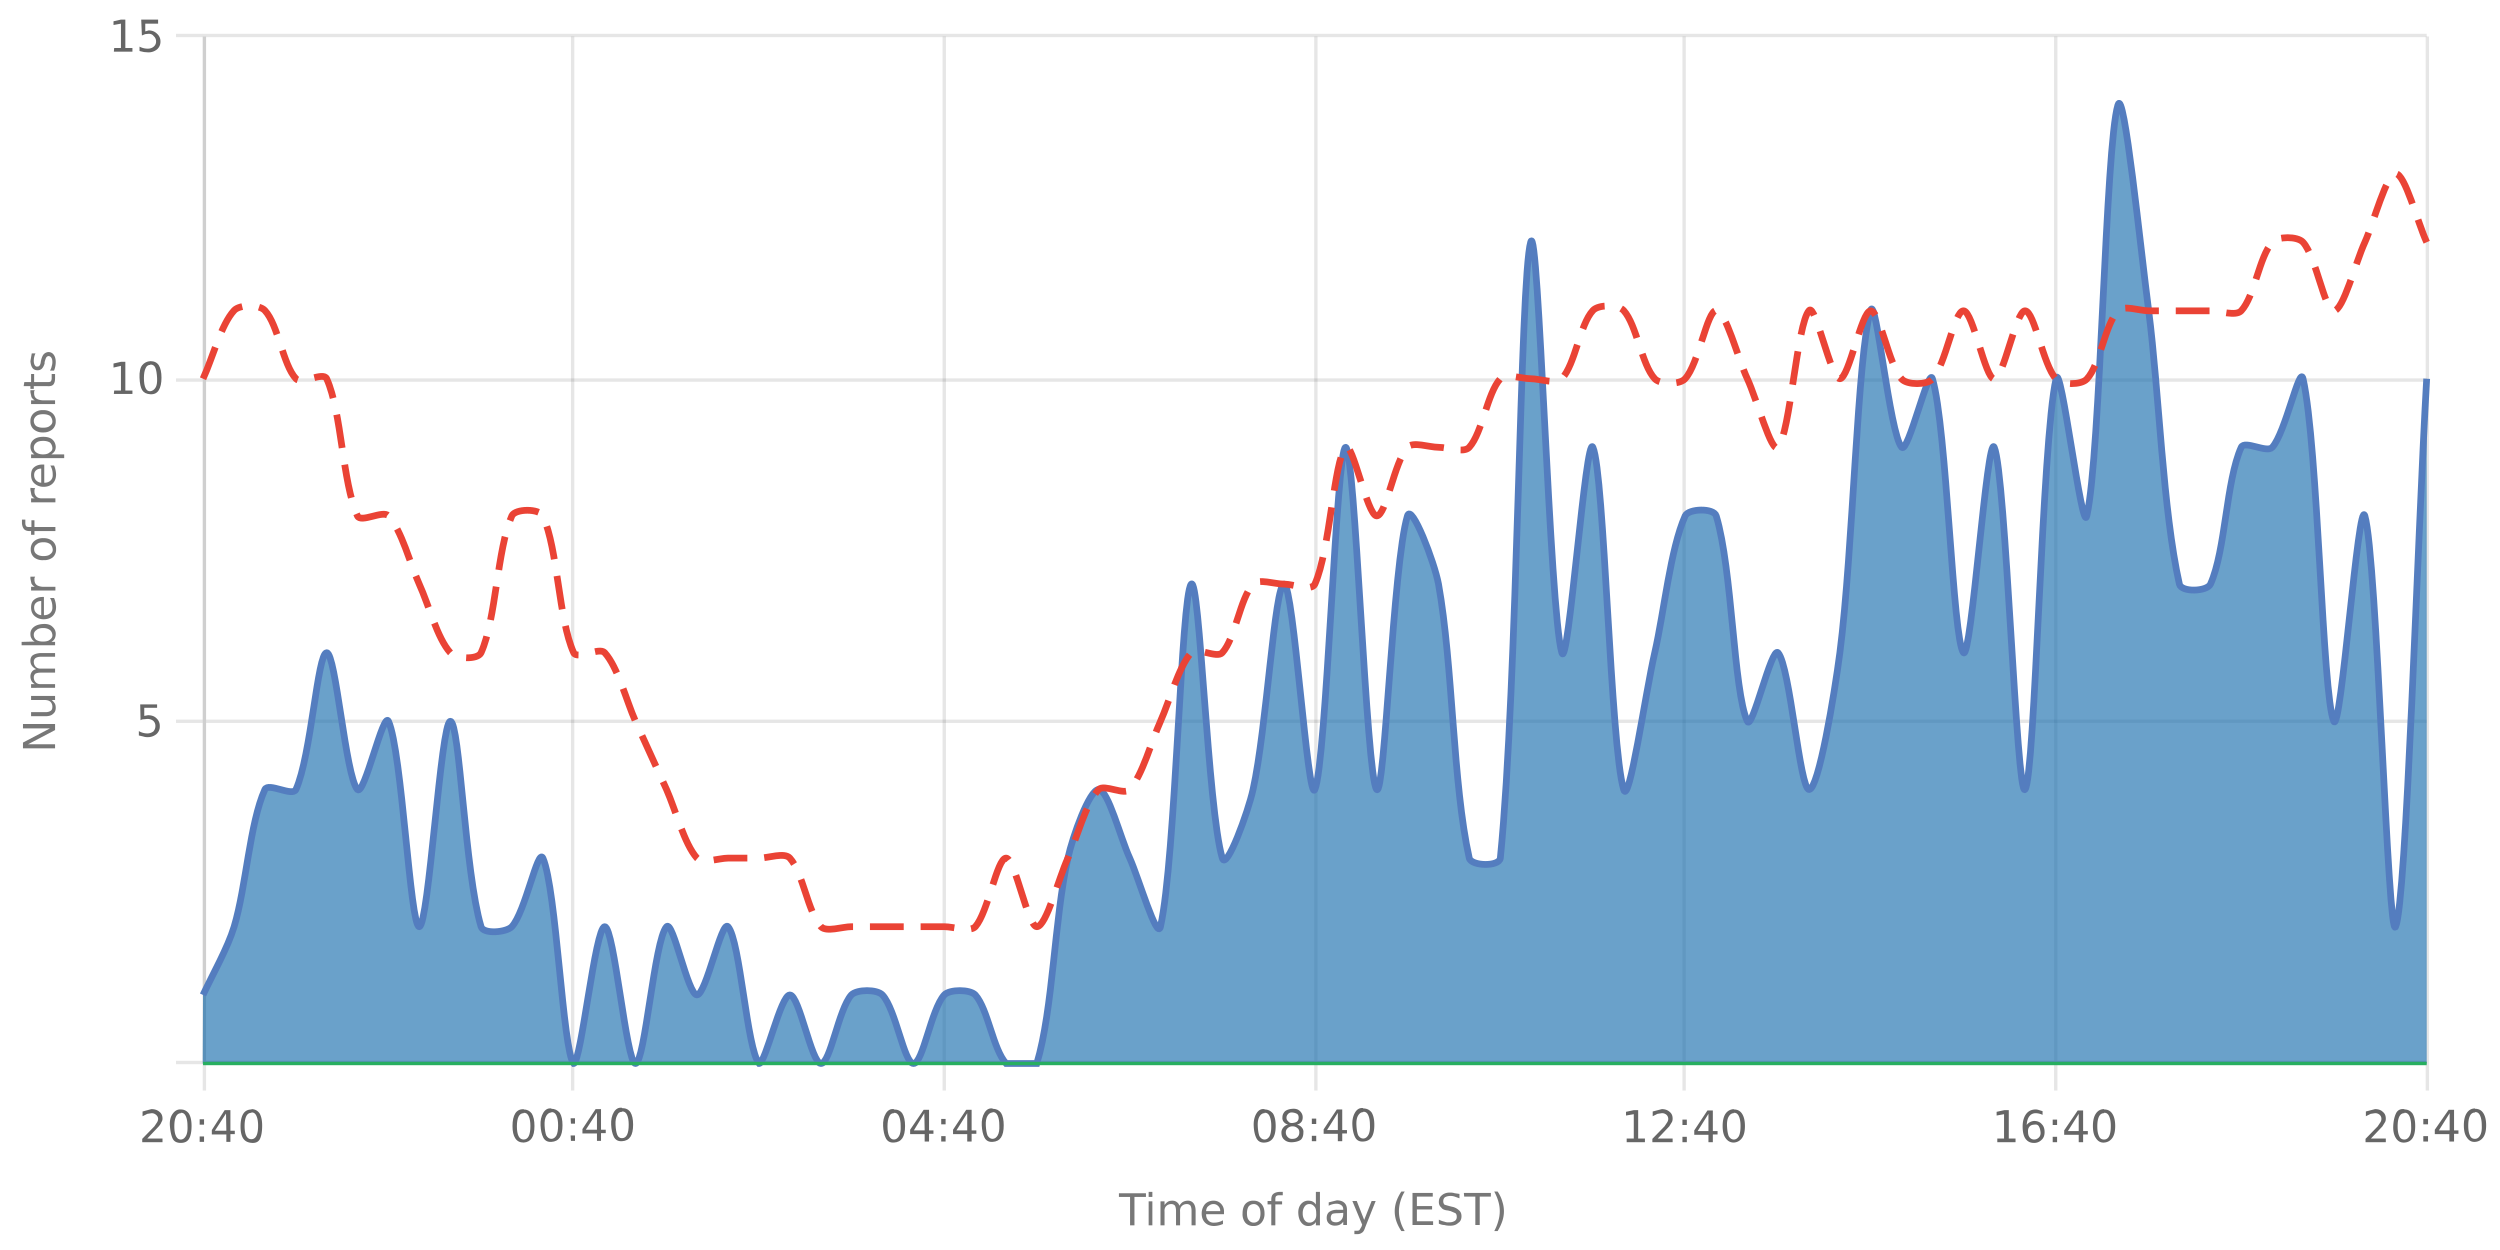 <?xml version="1.0" encoding="UTF-8"?><svg xmlns="http://www.w3.org/2000/svg" xmlns:xlink="http://www.w3.org/1999/xlink" viewBox="0 0 740 370" version="1.1"><defs><clipPath id="clip1"><path d="M60.1 30h658.2v284.8H60Zm0 0"/></clipPath><clipPath id="clip2"><path d="M59.1 9.8h660.2v306H59Zm0 0"/></clipPath><clipPath id="clip3"><path d="M59.6 300h659.2v15.3H59.6Zm0 0"/></clipPath><clipPath id="clip4"><path d="M59.1 23h660.2v281H59Zm0 0"/></clipPath></defs><g id="surface31937546"><path style="fill:none;stroke-width:1;stroke-linecap:butt;stroke-linejoin:miter;stroke:rgb(0%,0%,0%);stroke-opacity:0.098;stroke-miterlimit:10;" d="M61 314.5h657.3"/><path style="fill:none;stroke-width:1;stroke-linecap:butt;stroke-linejoin:miter;stroke:rgb(0%,0%,0%);stroke-opacity:0.098;stroke-miterlimit:10;" d="M52.1 314.5H60"/><path style="fill:none;stroke-width:1;stroke-linecap:butt;stroke-linejoin:miter;stroke:rgb(0%,0%,0%);stroke-opacity:0.098;stroke-miterlimit:10;" d="M61 213.5h657.3"/><path style="fill:none;stroke-width:1;stroke-linecap:butt;stroke-linejoin:miter;stroke:rgb(0%,0%,0%);stroke-opacity:0.098;stroke-miterlimit:10;" d="M52.1 213.5H60"/><path style="fill:none;stroke-width:1;stroke-linecap:butt;stroke-linejoin:miter;stroke:rgb(0%,0%,0%);stroke-opacity:0.098;stroke-miterlimit:10;" d="M61 112.5h657.3"/><path style="fill:none;stroke-width:1;stroke-linecap:butt;stroke-linejoin:miter;stroke:rgb(0%,0%,0%);stroke-opacity:0.098;stroke-miterlimit:10;" d="M52.1 112.5H60"/><path style="fill:none;stroke-width:1;stroke-linecap:butt;stroke-linejoin:miter;stroke:rgb(0%,0%,0%);stroke-opacity:0.098;stroke-miterlimit:10;" d="M61 10.5h657.3"/><path style="fill:none;stroke-width:1;stroke-linecap:butt;stroke-linejoin:miter;stroke:rgb(0%,0%,0%);stroke-opacity:0.098;stroke-miterlimit:10;" d="M52.1 10.5H60"/><path style=" stroke:none;fill-rule:nonzero;fill:rgb(46.667%,46.667%,46.667%);fill-opacity:1;" d="M6.8 221.5v-1.7l8-4.2h-8v-1.3h9.5v1.8l-8 4.2h8v1.2Zm6.7-9.5H9.2v-1.2h4.3q.9 0 1.5-.4.5-.3.5-1.2a2 2 0 0 0-.6-1.5q-.6-.5-1.7-.5h-4V206h7.1v1.2h-1q.5.4.9 1 .3.5.3 1.3 0 1.2-.8 1.8-.7.7-2.2.7m-2.9-14a3 3 0 0 1-1.2-1q-.4-.6-.4-1.4 0-1.2.8-1.7t2.2-.6h4.3v1.1h-4.2q-1 0-1.6.4-.5.4-.5 1.1 0 .9.6 1.5t1.7.5h4v1.2h-4.2q-1 0-1.6.3-.5.4-.5 1.1 0 .9.6 1.5t1.7.5h4v1.1H9.2v-1.1h1.1q-.7-.4-1-1t-.3-1.3.4-1.3 1.2-.8m2.2-12.2q-1.4 0-2 .6-.8.5-.8 1.4t.7 1.5q.8.5 2 .5 1.4 0 2-.5.9-.6.8-1.5t-.7-1.4q-.8-.6-2-.6m-2.5 4q-.7-.3-1-1-.3-.4-.3-1.3 0-1.2 1-2t2.8-.9 2.7.8q1 .9 1 2.1 0 .8-.3 1.4t-1 1h1.1v1H6.4v-1Zm2.2-13.2h.5v5.4q1.2 0 1.9-.7t.6-1.8a5 5 0 0 0-.7-2.6H16a7 7 0 0 1 .6 2.6q0 1.7-1 2.7t-2.7 1a4 4 0 0 1-2.7-1q-1-.9-1-2.5 0-1.5.8-2.2 1-.9 2.6-.9m-.4 1.2q-.9 0-1.5.5t-.6 1.4q0 1 .6 1.6t1.5.7Zm-1.8-7.2-.2.4v.5q0 1 .6 1.5t1.9.6h3.7v1.1H9.2v-1.1h1.1q-.7-.4-1-1l-.3-1.4v-.6Zm-.3-8.1q0 .9.7 1.4.8.6 2 .6 1.4 0 2-.5.9-.6.8-1.5t-.7-1.5q-.8-.6-2-.6-1.4 0-2 .6-.8.5-.8 1.5m-1 0a3 3 0 0 1 1-2.4 4 4 0 0 1 2.8-.9 4 4 0 0 1 2.7.9 3 3 0 0 1 1 2.4 3 3 0 0 1-1 2.4 4 4 0 0 1-2.7.8 4 4 0 0 1-2.8-.8 3 3 0 0 1-1-2.4m-2.6-8.8h1v1q0 .7.3 1 .1.2.9.2h.6v-2h.9v2h6.2v1.2h-6.2v1.1h-1v-1.1h-.4q-1.2 0-1.7-.6t-.6-1.7Zm3.9-9.3-.2.5v.5q0 .9.6 1.5t1.9.5h3.7v1.2H9.2v-1.2h1.1q-.7-.3-1-1L9 145v-.6Zm2.2-7h.5v5.4q1.2 0 1.9-.7t.6-1.8a5 5 0 0 0-.7-2.6H16a7 7 0 0 1 .6 2.6q0 1.7-1 2.7t-2.7 1a4 4 0 0 1-2.7-1q-1-.9-1-2.5 0-1.5.8-2.2 1-.9 2.6-.9m-.4 1.2q-.9 0-1.5.5t-.6 1.4q0 1 .6 1.6t1.5.7Zm3.1-4.2H19v1.1H9.2v-1.1h1q-.6-.4-.9-1t-.3-1.3q0-1.3 1-2.1t2.8-.8 2.7.8 1 2.1q0 .8-.3 1.3t-1 1m-2.4-4q-1.4 0-2 .5-.8.6-.8 1.5t.7 1.4q.8.6 2 .6 1.4 0 2-.6.9-.5.8-1.4t-.7-1.5q-.8-.5-2-.5m-2.8-6q0 1 .7 1.6.8.5 2 .5 1.4 0 2-.5.9-.6.8-1.5t-.7-1.5q-.8-.5-2-.5-1.4 0-2 .5-.8.6-.8 1.5m-1 0a3 3 0 0 1 1-2.3 4 4 0 0 1 2.8-.9 4 4 0 0 1 2.7.9 3 3 0 0 1 1 2.4 3 3 0 0 1-1 2.4 4 4 0 0 1-2.7.9 4 4 0 0 1-2.8-.9 3 3 0 0 1-1-2.4m1.3-9.2-.2.4v.5q0 1 .6 1.5t1.9.6h3.7v1.1H9.2v-1.1h1.1q-.7-.4-1-1l-.3-1.4v-.6Zm-3.1-2.4h2v-2.4h.9v2.4H14q.9 0 1-.2.3-.3.3-1v-1.2h1v1.2q0 1.3-.5 1.9t-1.8.5H10v.8h-1v-.8h-2Zm2.2-8.5h1.1a5 5 0 0 0-.5 2.2q0 .8.3 1.3t.8.4q.4 0 .6-.3.3-.3.4-1.3l.1-.4q.3-1.2.8-1.7t1.3-.6q1 0 1.6.8t.6 2.2a7 7 0 0 1-.5 2.5h-1.2q.4-.7.5-1.3.2-.6.2-1.2 0-.9-.3-1.3a1 1 0 0 0-.8-.5q-.4 0-.7.4-.2.3-.5 1.4v.4q-.3 1-.8 1.5t-1.3.5q-1 0-1.5-.7t-.6-2zM4.2 222.8"/><path style="fill:none;stroke-width:1;stroke-linecap:butt;stroke-linejoin:miter;stroke:rgb(0%,0%,0%);stroke-opacity:0.098;stroke-miterlimit:10;" d="M60.5 10.8V314"/><path style="fill:none;stroke-width:1;stroke-linecap:butt;stroke-linejoin:miter;stroke:rgb(0%,0%,0%);stroke-opacity:0.098;stroke-miterlimit:10;" d="M60.5 315v7.8"/><path style="fill:none;stroke-width:1;stroke-linecap:butt;stroke-linejoin:miter;stroke:rgb(0%,0%,0%);stroke-opacity:0.098;stroke-miterlimit:10;" d="M169.5 10.8V314"/><path style="fill:none;stroke-width:1;stroke-linecap:butt;stroke-linejoin:miter;stroke:rgb(0%,0%,0%);stroke-opacity:0.098;stroke-miterlimit:10;" d="M169.5 315v7.8"/><path style="fill:none;stroke-width:1;stroke-linecap:butt;stroke-linejoin:miter;stroke:rgb(0%,0%,0%);stroke-opacity:0.098;stroke-miterlimit:10;" d="M279.5 10.8V314"/><path style="fill:none;stroke-width:1;stroke-linecap:butt;stroke-linejoin:miter;stroke:rgb(0%,0%,0%);stroke-opacity:0.098;stroke-miterlimit:10;" d="M279.5 315v7.8"/><path style="fill:none;stroke-width:1;stroke-linecap:butt;stroke-linejoin:miter;stroke:rgb(0%,0%,0%);stroke-opacity:0.098;stroke-miterlimit:10;" d="M389.5 10.8V314"/><path style="fill:none;stroke-width:1;stroke-linecap:butt;stroke-linejoin:miter;stroke:rgb(0%,0%,0%);stroke-opacity:0.098;stroke-miterlimit:10;" d="M389.5 315v7.8"/><path style="fill:none;stroke-width:1;stroke-linecap:butt;stroke-linejoin:miter;stroke:rgb(0%,0%,0%);stroke-opacity:0.098;stroke-miterlimit:10;" d="M498.5 10.8V314"/><path style="fill:none;stroke-width:1;stroke-linecap:butt;stroke-linejoin:miter;stroke:rgb(0%,0%,0%);stroke-opacity:0.098;stroke-miterlimit:10;" d="M498.5 315v7.8"/><path style="fill:none;stroke-width:1;stroke-linecap:butt;stroke-linejoin:miter;stroke:rgb(0%,0%,0%);stroke-opacity:0.098;stroke-miterlimit:10;" d="M608.5 10.8V314"/><path style="fill:none;stroke-width:1;stroke-linecap:butt;stroke-linejoin:miter;stroke:rgb(0%,0%,0%);stroke-opacity:0.098;stroke-miterlimit:10;" d="M608.5 315v7.8"/><path style="fill:none;stroke-width:1;stroke-linecap:butt;stroke-linejoin:miter;stroke:rgb(0%,0%,0%);stroke-opacity:0.098;stroke-miterlimit:10;" d="M718.5 10.8V314"/><path style="fill:none;stroke-width:1;stroke-linecap:butt;stroke-linejoin:miter;stroke:rgb(0%,0%,0%);stroke-opacity:0.098;stroke-miterlimit:10;" d="M718.5 315v7.8"/><path style=" stroke:none;fill-rule:nonzero;fill:rgb(46.667%,46.667%,46.667%);fill-opacity:1;" d="M331.2 353.2h8v1.1h-3.4v8.4h-1.3v-8.4h-3.3Zm8.8 2.4h1.1v7.1H340Zm0-2.8h1.1v1.5H340Zm9.1 4.1q.5-.8 1-1.1.7-.4 1.5-.4a2 2 0 0 1 1.7.8q.6.8.6 2.2v4.3h-1.2v-4.3q0-.9-.3-1.5-.4-.5-1.1-.5-.9 0-1.5.6t-.5 1.7v4h-1.2v-4.3q0-.9-.3-1.5-.4-.5-1.1-.5-.9 0-1.5.6t-.5 1.7v4h-1.2v-7.1h1.2v1.1q.4-.6 1-1 .5-.3 1.3-.3t1.3.4q.6.4.8 1.1m13.2 2v.5H357q0 1.2.7 1.9t1.8.6a5 5 0 0 0 2.5-.7v1.1a7 7 0 0 1-2.6.6q-1.7 0-2.7-1t-1-2.7q0-1.6 1-2.8 1-1 2.5-1 1.4 0 2.3 1t.8 2.5m-1.1-.4q0-.9-.6-1.5t-1.4-.6-1.5.6q-.6.4-.7 1.5Zm10-2.1q-1 0-1.6.7-.5.8-.5 2 0 1.4.5 2 .6.8 1.5.8t1.5-.7q.5-.8.5-2 0-1.4-.5-2-.6-.8-1.5-.8m0-1q1.4 0 2.3 1t.9 2.8a4 4 0 0 1-.9 2.7 3 3 0 0 1-2.4 1 3 3 0 0 1-2.4-1 4 4 0 0 1-.8-2.7q0-1.8.8-2.8a3 3 0 0 1 2.4-1m8.7-2.6v1h-1.1q-.6 0-.9.3-.2.2-.2.9v.6h2v.9h-2v6.2h-1.2v-6.2h-1.1v-1h1.1v-.4q0-1.2.6-1.7t1.7-.6Zm9.8 3.9v-3.9h1.2v9.9h-1.2v-1q-.3.6-1 .9-.4.3-1.3.3-1.2 0-2-1t-.9-2.7.8-2.8q.9-1 2.1-1 .9 0 1.4.3.6.3 1 1m-4 2.5q0 1.2.6 2 .5.7 1.4.7t1.5-.7.5-2q0-1.5-.5-2-.6-.8-1.5-.8t-1.4.7q-.6.8-.6 2m10.8 0q-1.5 0-2 .2-.5.4-.5 1.2 0 .6.4 1 .5.3 1.1.3a2 2 0 0 0 1.6-.7q.6-.6.6-1.8v-.3Zm2.3-.6v4.1h-1.1v-1q-.4.6-1 .9t-1.5.3q-1 0-1.7-.6t-.7-1.7q0-1.2.8-1.8a4 4 0 0 1 2.4-.6h1.7v-.1q0-.8-.5-1.2-.6-.5-1.5-.5a5 5 0 0 0-2.3.6v-1l2.4-.6q1.5 0 2.3.8t.7 2.4m5.4 4.8q-.4 1.3-1 1.6a2 2 0 0 1-1.2.4h-1v-1h.7q.6 0 .8-.2l.6-1 .2-.6-2.9-7h1.3l2.2 5.6 2.2-5.6h1.2Zm11.7-10.6q-.9 1.5-1.3 3a10 10 0 0 0 0 5.7q.4 1.5 1.3 3h-1q-1-1.5-1.5-3a9 9 0 0 1 0-5.7q.5-1.5 1.5-3Zm2.3.4h6v1.1h-4.7v2.8h4.5v1h-4.5v3.5h4.8v1.1h-6.1Zm13.9.3v1.3l-1.4-.5q-.6-.2-1.2-.2-1 0-1.7.4-.5.4-.5 1.2 0 .6.4 1l1.4.4.8.2a4 4 0 0 1 2 1q.8.6.8 1.8 0 1.4-1 2-.9.9-2.7.8-.6 0-1.4-.2-.7 0-1.6-.4V361q.7.4 1.6.6.8.3 1.4.2a3 3 0 0 0 1.7-.4q.6-.4.6-1.2t-.4-1.1l-1.4-.6-.8-.2q-1.5-.1-2-.9-.7-.6-.7-1.6 0-1.3.9-2 .9-.8 2.4-.8.8 0 1.4.2zm1.3-.3h8v1.1H438v8.4h-1.3v-8.4h-3.3Zm9-.4h1q1 1.5 1.4 3a9 9 0 0 1 0 5.7q-.5 1.5-1.4 3h-1q.8-1.5 1.2-3a10 10 0 0 0 0-5.8q-.4-1.4-1.2-2.9m-111.2-2.2"/><path style="fill:none;stroke-width:1;stroke-linecap:butt;stroke-linejoin:miter;stroke:rgb(0%,0%,0%);stroke-opacity:0.098;stroke-miterlimit:10;" d="M60.5 10v305"/><path style=" stroke:none;fill-rule:nonzero;fill:rgb(40%,40%,40%);fill-opacity:1;" d="M41.5 208.5h5v1h-3.8v2.4l1.1-.2q1.6 0 2.5.9a3 3 0 0 1 1 2.3 3 3 0 0 1-1 2.4 4 4 0 0 1-2.7.9q-.6 0-1.2-.2l-1.3-.3v-1.3a5 5 0 0 0 2.5.7q1 0 1.8-.6.6-.7.6-1.6a2 2 0 0 0-.6-1.5q-.7-.6-1.8-.6l-1 .1q-.6 0-1 .3Zm-1.4-2.6"/><path style=" stroke:none;fill-rule:nonzero;fill:rgb(40%,40%,40%);fill-opacity:1;" d="M33.8 115.6h2v-7.3l-2.2.5v-1.2l2.2-.5h1.3v8.5h2.1v1h-5.5Zm10.7-7.6q-1 0-1.4 1-.5 1-.5 2.9 0 2 .5 3t1.4.9 1.5-1 .5-2.9-.5-3-1.5-1m0-1q1.7 0 2.5 1.2.8 1.3.8 3.7t-.8 3.7-2.5 1.2-2.4-1.2-.8-3.7.8-3.7 2.4-1.2m-12.4-2.4"/><path style=" stroke:none;fill-rule:nonzero;fill:rgb(40%,40%,40%);fill-opacity:1;" d="M33.8 14.2h2V7l-2.2.4V6.3l2.2-.5h1.3v8.4h2.1v1.1h-5.5Zm8-8.4h5V7H43v2.3L44 9q1.5 0 2.5 1a3 3 0 0 1 1 2.3 3 3 0 0 1-1 2.3 4 4 0 0 1-2.7.9l-1.2-.1-1.3-.3v-1.3a5 5 0 0 0 2.5.6q1 0 1.7-.6t.7-1.5a2 2 0 0 0-.7-1.6Q45 10 44 10l-1 .1-1 .4Zm-9.7-2.6"/><path style="fill:none;stroke-width:1;stroke-linecap:butt;stroke-linejoin:miter;stroke:rgb(0%,0%,0%);stroke-opacity:0.098;stroke-miterlimit:10;" d="M60 314.5h659"/><path style=" stroke:none;fill-rule:nonzero;fill:rgb(40%,40%,40%);fill-opacity:1;" d="M43.6 337h4.5v1.1h-6v-1l3.6-3.7.8-1.2q.3-.5.3-1 0-.7-.6-1.2a2 2 0 0 0-1.3-.5l-1.3.2-1.4.7V329l2.6-.7q1.5 0 2.4.8.9.7.9 2 0 .6-.3 1-.2.6-.8 1.3zm10-7.5q-1 0-1.5 1t-.5 2.9.5 2.9 1.4 1 1.5-1 .5-3q0-1.8-.5-2.9t-1.5-1m0-1q1.5 0 2.4 1.2.8 1.3.8 3.7T56 337t-2.5 1.3-2.4-1.3-.8-3.6.8-3.7 2.4-1.3m5.6 8h1.3v1.6h-1.3Zm0-5.1h1.3v1.6h-1.3Zm7.8-1.7-3.3 5.1H67Zm-.4-1h1.7v6.1h1.3v1h-1.3v2.3H67v-2.2h-4.3v-1.3Zm7.9.8q-1 0-1.5 1t-.5 2.9.5 2.9 1.5 1 1.5-1 .5-3q0-1.8-.5-2.9t-1.5-1m0-1q1.5 0 2.4 1.2.8 1.3.8 3.7T77 337t-2.4 1.3T72 337t-.8-3.6.8-3.7 2.5-1.3M41 326"/><path style=" stroke:none;fill-rule:nonzero;fill:rgb(40%,40%,40%);fill-opacity:1;" d="M155 329.5q-1 0-1.5 1t-.5 2.9.5 2.9 1.5 1 1.5-1 .5-3q0-1.8-.5-2.9t-1.5-1m0-1q1.5 0 2.4 1.2.8 1.3.8 3.7t-.8 3.6-2.4 1.3q-1.7 0-2.5-1.3-.8-1.2-.8-3.6t.8-3.7 2.5-1.3m8.2 1q-.9 0-1.5 1t-.5 2.9.5 2.9q.6 1 1.5 1t1.5-1q.5-1 .5-3 0-1.8-.5-2.9t-1.5-1m0-1q1.5 0 2.5 1.2.8 1.3.8 3.7t-.8 3.6-2.5 1.3-2.4-1.3-.8-3.6.8-3.7 2.4-1.3m5.7 8h1.3v1.6H169Zm0-5.1h1.3v1.6H169Zm7.8-1.7-3.3 5.1h3.3Zm-.4-1h1.6v6.1h1.4v1h-1.4v2.3h-1.2v-2.2h-4.3v-1.3Zm7.8.8q-1 0-1.4 1-.6 1-.5 2.9t.5 2.9 1.4 1 1.5-1 .5-3q0-1.8-.5-2.9t-1.5-1m0-1q1.7 0 2.5 1.2.8 1.3.8 3.7t-.8 3.6-2.5 1.3-2.4-1.3-.8-3.6.8-3.7 2.4-1.3m-33.3-2.5"/><path style=" stroke:none;fill-rule:nonzero;fill:rgb(40%,40%,40%);fill-opacity:1;" d="M264.6 329.5q-1 0-1.4 1-.5 1-.5 2.9t.5 2.9 1.4 1 1.5-1 .5-3q0-1.8-.5-2.9t-1.5-1m0-1q1.7 0 2.5 1.2.8 1.3.8 3.7t-.8 3.6-2.5 1.3-2.4-1.3-.8-3.6.8-3.7 2.4-1.3m9 1.2-3.1 5.1h3.2Zm-.2-1h1.6v6.1h1.3v1H275v2.3h-1.3v-2.2h-4.3v-1.3Zm5.2 7.8h1.3v1.6h-1.3Zm0-5.1h1.3v1.6h-1.3Zm7.7-1.7-3.2 5.1h3.2Zm-.3-1h1.6v6.1h1.4v1h-1.4v2.3h-1.3v-2.2h-4.2v-1.3Zm7.8.8q-.9 0-1.5 1t-.5 2.9.5 2.9q.6 1 1.5 1t1.5-1 .5-3q0-1.8-.5-2.9t-1.5-1m0-1q1.6 0 2.5 1.2.8 1.3.8 3.7t-.8 3.6-2.5 1.3-2.4-1.3-.8-3.6.8-3.7 2.4-1.3m-33.3-2.5"/><path style=" stroke:none;fill-rule:nonzero;fill:rgb(40%,40%,40%);fill-opacity:1;" d="M374.3 329.5q-.9 0-1.5 1t-.5 2.9.5 2.9q.6 1 1.5 1t1.5-1q.5-1 .5-3 0-1.8-.5-2.9t-1.5-1m0-1q1.5 0 2.5 1.2.8 1.3.8 3.7t-.8 3.6-2.5 1.3-2.4-1.3-.8-3.6.8-3.7 2.4-1.3m8.3 5.1a2 2 0 0 0-1.4.5q-.6.5-.6 1.3t.6 1.4 1.4.5q.9 0 1.4-.5.6-.5.6-1.4t-.6-1.3a2 2 0 0 0-1.4-.5m-1.3-.5q-.8-.2-1.3-.8t-.4-1.4q0-1 .8-1.8.8-.6 2.2-.7t2.2.7.8 1.8q0 .9-.4 1.4-.5.6-1.3.8.9.2 1.4.8.6.7.5 1.5 0 1.5-.8 2.2-.9.6-2.4.7t-2.4-.7q-.9-.7-.9-2.2 0-.8.6-1.5t1.4-.8m-.5-2q0 .6.5 1 .4.6 1.3.5t1.3-.4q.5-.4.5-1.2t-.5-1.1-1.3-.4-1.3.4-.5 1.1m7.5 5.4h1.3v1.6h-1.3Zm0-5.1h1.3v1.6h-1.3Zm7.7-1.7-3.2 5.1h3.2Zm-.3-1h1.6v6.1h1.4v1h-1.4v2.3H396v-2.2h-4.2v-1.3Zm7.8.8q-.9 0-1.5 1t-.5 2.9.5 2.9q.6 1 1.5 1t1.5-1 .5-3q0-1.8-.5-2.9t-1.5-1m0-1q1.6 0 2.5 1.2.8 1.3.8 3.7t-.8 3.6-2.5 1.3-2.4-1.3-.8-3.6.8-3.7 2.4-1.3m-33.3-2.5"/><path style=" stroke:none;fill-rule:nonzero;fill:rgb(40%,40%,40%);fill-opacity:1;" d="M481.5 337h2.1v-7.2l-2.3.4v-1.1l2.3-.5h1.3v8.4h2v1.1h-5.4Zm9.2 0h4.4v1.1h-6v-1l3.6-3.7.8-1.2q.3-.5.3-1 0-.7-.5-1.2a2 2 0 0 0-1.4-.5l-1.3.2-1.4.7V329l2.7-.7q1.4 0 2.3.8.9.7.9 2 0 .6-.2 1l-.8 1.3zm7.3-.5h1.3v1.6H498Zm0-5.1h1.3v1.6H498Zm7.7-1.7-3.2 5.1h3.2Zm-.3-1h1.6v6.1h1.4v1H507v2.3h-1.3v-2.2h-4.2v-1.3Zm7.8.8q-.9 0-1.5 1t-.5 2.9.5 2.9q.6 1 1.5 1t1.5-1q.5-1 .5-3 0-1.8-.5-2.9t-1.5-1m0-1q1.6 0 2.4 1.2.9 1.3.9 3.7t-.9 3.6-2.4 1.3q-1.5 0-2.4-1.3-.9-1.2-.9-3.6t.9-3.7q.9-1.2 2.4-1.3M480 326"/><path style=" stroke:none;fill-rule:nonzero;fill:rgb(40%,40%,40%);fill-opacity:1;" d="M591.2 337h2v-7.2l-2.2.4v-1.1l2.3-.5h1.3v8.4h2v1.1h-5.4Zm11-4.1q-.9 0-1.4.5-.6.6-.5 1.7 0 1 .5 1.6t1.3.6 1.4-.6.5-1.6-.5-1.7-1.4-.5m2.5-4v1.1a5 5 0 0 0-2-.5q-1.2 0-1.9.9t-.8 2.6a3 3 0 0 1 2.2-1.2q1.5 0 2.3 1 .8.8.8 2.3t-.9 2.3a3 3 0 0 1-2.3.9q-1.6 0-2.5-1.3-.8-1.2-.8-3.6 0-2.2 1-3.6t2.9-1.4q.4 0 1 .2zm3 7.6h1.3v1.6h-1.3Zm0-5.1h1.3v1.6h-1.3Zm7.7-1.7-3.2 5.1h3.2Zm-.3-1h1.6v6.1h1.4v1h-1.4v2.3h-1.3v-2.2h-4.3v-1.3Zm7.8.8q-1 0-1.5 1t-.5 2.9.5 2.9q.4 1 1.5 1 1 0 1.5-1t.5-3q0-1.8-.5-2.9t-1.5-1m0-1q1.6 0 2.4 1.2.9 1.3.9 3.7t-.9 3.6-2.4 1.3-2.4-1.3q-.9-1.2-.9-3.6t.9-3.7 2.4-1.3m-33.3-2.5"/><path style=" stroke:none;fill-rule:nonzero;fill:rgb(40%,40%,40%);fill-opacity:1;" d="M701.8 337h4.4v1.1h-6v-1l3.6-3.7.8-1.2q.3-.5.3-1 0-.7-.5-1.2a2 2 0 0 0-1.4-.5l-1.3.2-1.4.7V329l2.7-.7q1.5 0 2.3.8.9.7.9 2 0 .6-.2 1l-.8 1.3zm9.9-7.5q-1 0-1.5 1t-.5 2.9.5 2.9q.4 1 1.5 1 .9 0 1.5-1t.5-3q0-1.8-.5-2.9t-1.5-1m0-1q1.5 0 2.4 1.2.8 1.3.8 3.7t-.8 3.6-2.4 1.3-2.5-1.3-.8-3.6.8-3.7 2.5-1.3m5.6 8h1.4v1.6h-1.4Zm0-5.1h1.4v1.6h-1.4Zm7.8-1.7-3.2 5.1h3.2Zm-.3-1h1.6v6.1h1.3v1h-1.3v2.3H725v-2.2h-4.3v-1.3Zm7.8.8q-1 0-1.5 1t-.5 2.9.5 2.9q.4 1 1.5 1 .9 0 1.5-1t.5-3q0-1.8-.5-2.9t-1.5-1m0-1q1.6 0 2.4 1.2.9 1.3.9 3.7t-.9 3.6-2.4 1.3-2.4-1.3q-.9-1.2-.9-3.6t.9-3.7 2.4-1.3m-33.3-2.5"/><g clip-path="url(#clip1)" clip-rule="nonzero"><path style=" stroke:none;fill-rule:nonzero;fill:rgb(9.804%,43.137%,67.843%);fill-opacity:0.647;" d="M60.1 294.5c2.8-6 7.3-13.9 9.2-20.2 3.6-12 4.6-30.6 9.1-40.6 1-2.2 8.2 2.2 9.2 0 4.5-10 6.4-40.5 9.1-40.5s5.6 36.6 9.1 40.5c2 2.2 7.7-23.5 9.2-20.2 4 8.9 6.4 60.8 9.1 60.8 2.8 0 6.4-60.8 9.2-60.8s4.3 44.9 9.1 60.8c.7 2.3 7.5 1.7 9.1 0 4-4.3 7.7-23.5 9.2-20.3 4 9 5.9 57.2 9.1 60.8 2.2 0 6.4-40.5 9.2-40.5s6.4 40.5 9.1 40.5c2.8 0 5.6-36.6 9.2-40.5 1.9-2.2 6.3 20.2 9 20.2s7.3-22.4 9.2-20.2c3.6 4 5.6 36.5 9.2 40.5 1.9 0 6.4-20.3 9.1-20.3 2.8 0 6.4 20.3 9.2 20.3s5.2-16 9-20.3c1.7-1.7 7.6-1.7 9.2 0 4 4.3 6.4 20.3 9.2 20.3s5.2-16 9.1-20.3c1.6-1.7 7.6-1.7 9.2 0 3.8 4.3 5.2 16 9.1 20.3h9.1c4.8-15.9 5.2-43 9.2-60.8 1.4-6.5 6.4-20.3 9.1-20.3 2.8 0 6.4 14.2 9.2 20.3 2.7 6 8.1 24.6 9.1 20.3 4.5-20 6.1-98 9.1-101.4 2.5-2.7 4.9 66.8 9.2 81.1 1.2 4 7.7-13.8 9.1-20.3 4-17.8 6.4-60.8 9.2-60.8s7 65.4 9.1 60.8c3.4-7.5 6.4-101.3 9.1-101.3 2.8 0 6.1 98 9.2 101.3 2.4 2.7 4.8-66.7 9.1-81 1.2-4 8 13.7 9.2 20.2 4.3 24 4.2 59.2 9.1 81.1.6 2.4 8.9 2.6 9.2 0 5.2-52.1 5.8-171.5 9-182.4 2.3-7.3 5.6 109.5 9.2 121.6 1.9 6.1 7.1-65.4 9.2-60.8 3.4 7.6 5.2 88.4 9.1 101.3 1.6 5.3 6.4-28.3 9.2-40.5s4.6-30.6 9-40.5c1-2.2 8.5-2.4 9.2 0 4.8 15.8 5.1 51.8 9.2 60.8 1.4 3.2 7.2-22.4 9.1-20.3 3.6 4 6.4 40.5 9.2 40.5s7.5-28.2 9.1-40.5c3.9-30.2 5.2-88.4 9.1-101.3 1.6-5.3 5.6 36.5 9.2 40.5 1.9 2.1 8-24.2 9.1-20.3 4.3 14.4 6 77.6 9.2 81.1 2.3 2.6 7-65.4 9.1-60.8 3.4 7.6 6.6 104.1 9.1 101.3 3-3.3 5-103.4 9.2-121.6 1.4-6.1 7.7 46.7 9.1 40.6 4.1-18.2 5.5-109.5 9.2-121.6 1.8-6.1 6.7 42.5 9.1 60.8 3.1 24.2 4.2 59.2 9.1 81 .6 2.5 8.2 2.2 9.2 0 4.5-10 4.6-30.5 9.1-40.5 1-2.2 7.6 1.8 9.2 0 3.9-4.3 8.1-24.6 9.1-20.3 4.5 20 5.7 93.8 9.1 101.4 2.1 4.5 7.3-67 9.2-60.8 3.6 12 6.8 126.8 9.1 121.6 3.2-7 6.4-113.5 9.2-162.2v202.7H60Zm0 0"/></g><g clip-path="url(#clip2)" clip-rule="nonzero"><path style="fill:none;stroke-width:2;stroke-linecap:butt;stroke-linejoin:miter;stroke:rgb(32.941%,49.02%,74.902%);stroke-opacity:1;stroke-miterlimit:10;" d="M60.1 294.5c2.8-6 7.3-13.9 9.2-20.2 3.6-12 4.6-30.6 9.1-40.6 1-2.2 8.2 2.2 9.2 0 4.5-10 6.4-40.5 9.1-40.5s5.6 36.6 9.1 40.5c2 2.2 7.7-23.5 9.2-20.2 4 8.9 6.4 60.8 9.1 60.8 2.8 0 6.4-60.8 9.2-60.8s4.3 44.9 9.1 60.8c.7 2.3 7.5 1.7 9.1 0 4-4.3 7.7-23.5 9.2-20.3 4 9 5.9 57.2 9.1 60.8 2.2 0 6.4-40.5 9.2-40.5s6.4 40.5 9.1 40.5c2.8 0 5.6-36.6 9.2-40.5 1.9-2.2 6.3 20.2 9 20.2s7.3-22.4 9.2-20.2c3.6 4 5.6 36.5 9.2 40.5 1.9 0 6.4-20.3 9.1-20.3 2.8 0 6.4 20.3 9.2 20.3s5.2-16 9-20.3c1.7-1.7 7.6-1.7 9.2 0 4 4.3 6.4 20.3 9.2 20.3s5.2-16 9.1-20.3c1.6-1.7 7.6-1.7 9.2 0 3.8 4.3 5.2 16 9.1 20.3h9.1c4.8-15.9 5.2-43 9.2-60.8 1.4-6.5 6.4-20.3 9.1-20.3 2.8 0 6.4 14.2 9.2 20.3 2.7 6 8.1 24.6 9.1 20.3 4.5-20 6.1-98 9.1-101.4 2.5-2.7 4.9 66.8 9.2 81.1 1.2 4 7.7-13.8 9.1-20.3 4-17.8 6.4-60.8 9.2-60.8s7 65.4 9.1 60.8c3.4-7.5 6.4-101.3 9.1-101.3 2.8 0 6.1 98 9.2 101.3 2.4 2.7 4.8-66.7 9.1-81 1.2-4 8 13.7 9.2 20.2 4.3 24 4.2 59.2 9.1 81.1.6 2.4 8.9 2.6 9.2 0 5.2-52.1 5.8-171.5 9-182.4 2.3-7.3 5.6 109.5 9.2 121.6 1.9 6.1 7.1-65.4 9.2-60.8 3.4 7.6 5.2 88.4 9.1 101.3 1.6 5.3 6.4-28.3 9.2-40.5s4.6-30.6 9-40.5c1-2.2 8.5-2.4 9.2 0 4.8 15.8 5.1 51.8 9.2 60.8 1.4 3.2 7.2-22.4 9.1-20.3 3.6 4 6.4 40.5 9.2 40.5s7.5-28.2 9.1-40.5c3.9-30.2 5.2-88.4 9.1-101.3 1.6-5.3 5.6 36.5 9.2 40.5 1.9 2.1 8-24.2 9.1-20.3 4.3 14.4 6 77.6 9.2 81.1 2.3 2.6 7-65.4 9.1-60.8 3.4 7.6 6.6 104.1 9.1 101.3 3-3.3 5-103.4 9.2-121.6 1.4-6.1 7.7 46.7 9.1 40.6 4.1-18.2 5.5-109.5 9.2-121.6 1.8-6.1 6.7 42.5 9.1 60.8 3.1 24.2 4.2 59.2 9.1 81 .6 2.5 8.2 2.2 9.2 0 4.5-10 4.6-30.5 9.1-40.5 1-2.2 7.6 1.8 9.2 0 3.9-4.3 8.1-24.6 9.1-20.3 4.5 20 5.7 93.8 9.1 101.4 2.1 4.5 7.3-67 9.2-60.8 3.6 12 6.8 126.8 9.1 121.6 3.2-7 6.4-113.5 9.2-162.2"/></g><g clip-path="url(#clip3)" clip-rule="nonzero"><path style="fill:none;stroke-width:1;stroke-linecap:butt;stroke-linejoin:miter;stroke:rgb(15.294%,68.235%,37.647%);stroke-opacity:1;stroke-miterlimit:10;" d="M60.1 314.8h658.2"/></g><g clip-path="url(#clip4)" clip-rule="nonzero"><path style="fill:none;stroke-width:2;stroke-linecap:butt;stroke-linejoin:miter;stroke:rgb(91.765%,26.275%,20.784%);stroke-opacity:1;stroke-dasharray:10,5;stroke-miterlimit:10;" d="M60.1 112.1c2.8-6 5.3-16 9.2-20.2 1.6-1.8 7.5-1.8 9.1 0 4 4.3 5.3 16 9.2 20.2 1.6 1.8 8.1-2.2 9.1 0 4.5 10 4.6 30.6 9.1 40.6 1 2.2 7.6-1.8 9.2 0 3.9 4.3 6.4 14.2 9.1 20.2 2.8 6.1 5.3 16 9.2 20.3 1.6 1.8 8.1 2.2 9.1 0 4.5-10 4.7-30.6 9.1-40.5 1-2.2 8.2-2.2 9.2 0 4.5 10 4.6 30.5 9.1 40.5 1 2.2 7.6-1.8 9.2 0 3.9 4.3 6.4 14.2 9.1 20.3l9.2 20.2c2.7 6.1 5.2 16 9 20.3 1.7 1.8 6.5 0 9.2 0h9.2c2.7 0 7.5-1.8 9.1 0 3.9 4.3 5.3 16 9.2 20.3 1.6 1.7 6.4 0 9 0h27.5c2.8 0 7.6 1.7 9.2 0 3.8-4.3 6.4-20.3 9.1-20.3s6.4 20.3 9.1 20.3c2.8 0 6.4-14.2 9.2-20.3 2.7-6 5.2-16 9.1-20.3 1.6-1.7 7.6 1.8 9.2 0 3.8-4.3 6.4-14.2 9.1-20.2s5.3-16 9.1-20.3c1.6-1.8 7.6 1.8 9.2 0 3.9-4.3 5.2-16 9.1-20.3 1.6-1.7 6.4 0 9.2 0s8.1 2.2 9.1 0c4.5-10 5.6-36.5 9.1-40.5 2-2.1 6.4 20.3 9.2 20.3s5.2-16 9.1-20.3c1.6-1.8 6.4 0 9.2 0s7.5 1.8 9.1 0c3.9-4.3 5.3-16 9.2-20.3 1.5-1.7 6.3 0 9 0s7.6 1.8 9.2 0c4-4.3 5.3-16 9.2-20.2 1.6-1.8 7.5-1.8 9.1 0 3.9 4.3 5.3 16 9.2 20.2 1.6 1.8 7.5 1.8 9 0 4-4.3 6.5-20.2 9.2-20.2 2.8 0 6.4 14.2 9.2 20.2s7.2 22.4 9.1 20.3c3.6-4 5.6-36.6 9.2-40.5 1.9-2.2 6.4 20.2 9.1 20.2S551 92 553.7 92c2.8 0 5.3 16 9.2 20.2 1.6 1.8 7.5 1.8 9.1 0 4-4.3 6.4-20.2 9.2-20.2s6.4 20.2 9.1 20.2 6.4-20.2 9.1-20.2c2.8 0 5.3 16 9.2 20.2 1.6 1.8 7.5 1.8 9.1 0 4-4.3 5.3-16 9.2-20.2 1.6-1.8 6.4 0 9.1 0h18.3c2.7 0 7.5 1.7 9.1 0 4-4.3 5.3-16 9.2-20.3 1.6-1.8 7.5-1.8 9.1 0 3.9 4.3 6.4 20.3 9.1 20.3 2.8 0 6.4-14.2 9.2-20.3 2.7-6 6.4-20.3 9.1-20.3 2.8 0 6.4 14.2 9.2 20.3"/></g></g></svg>